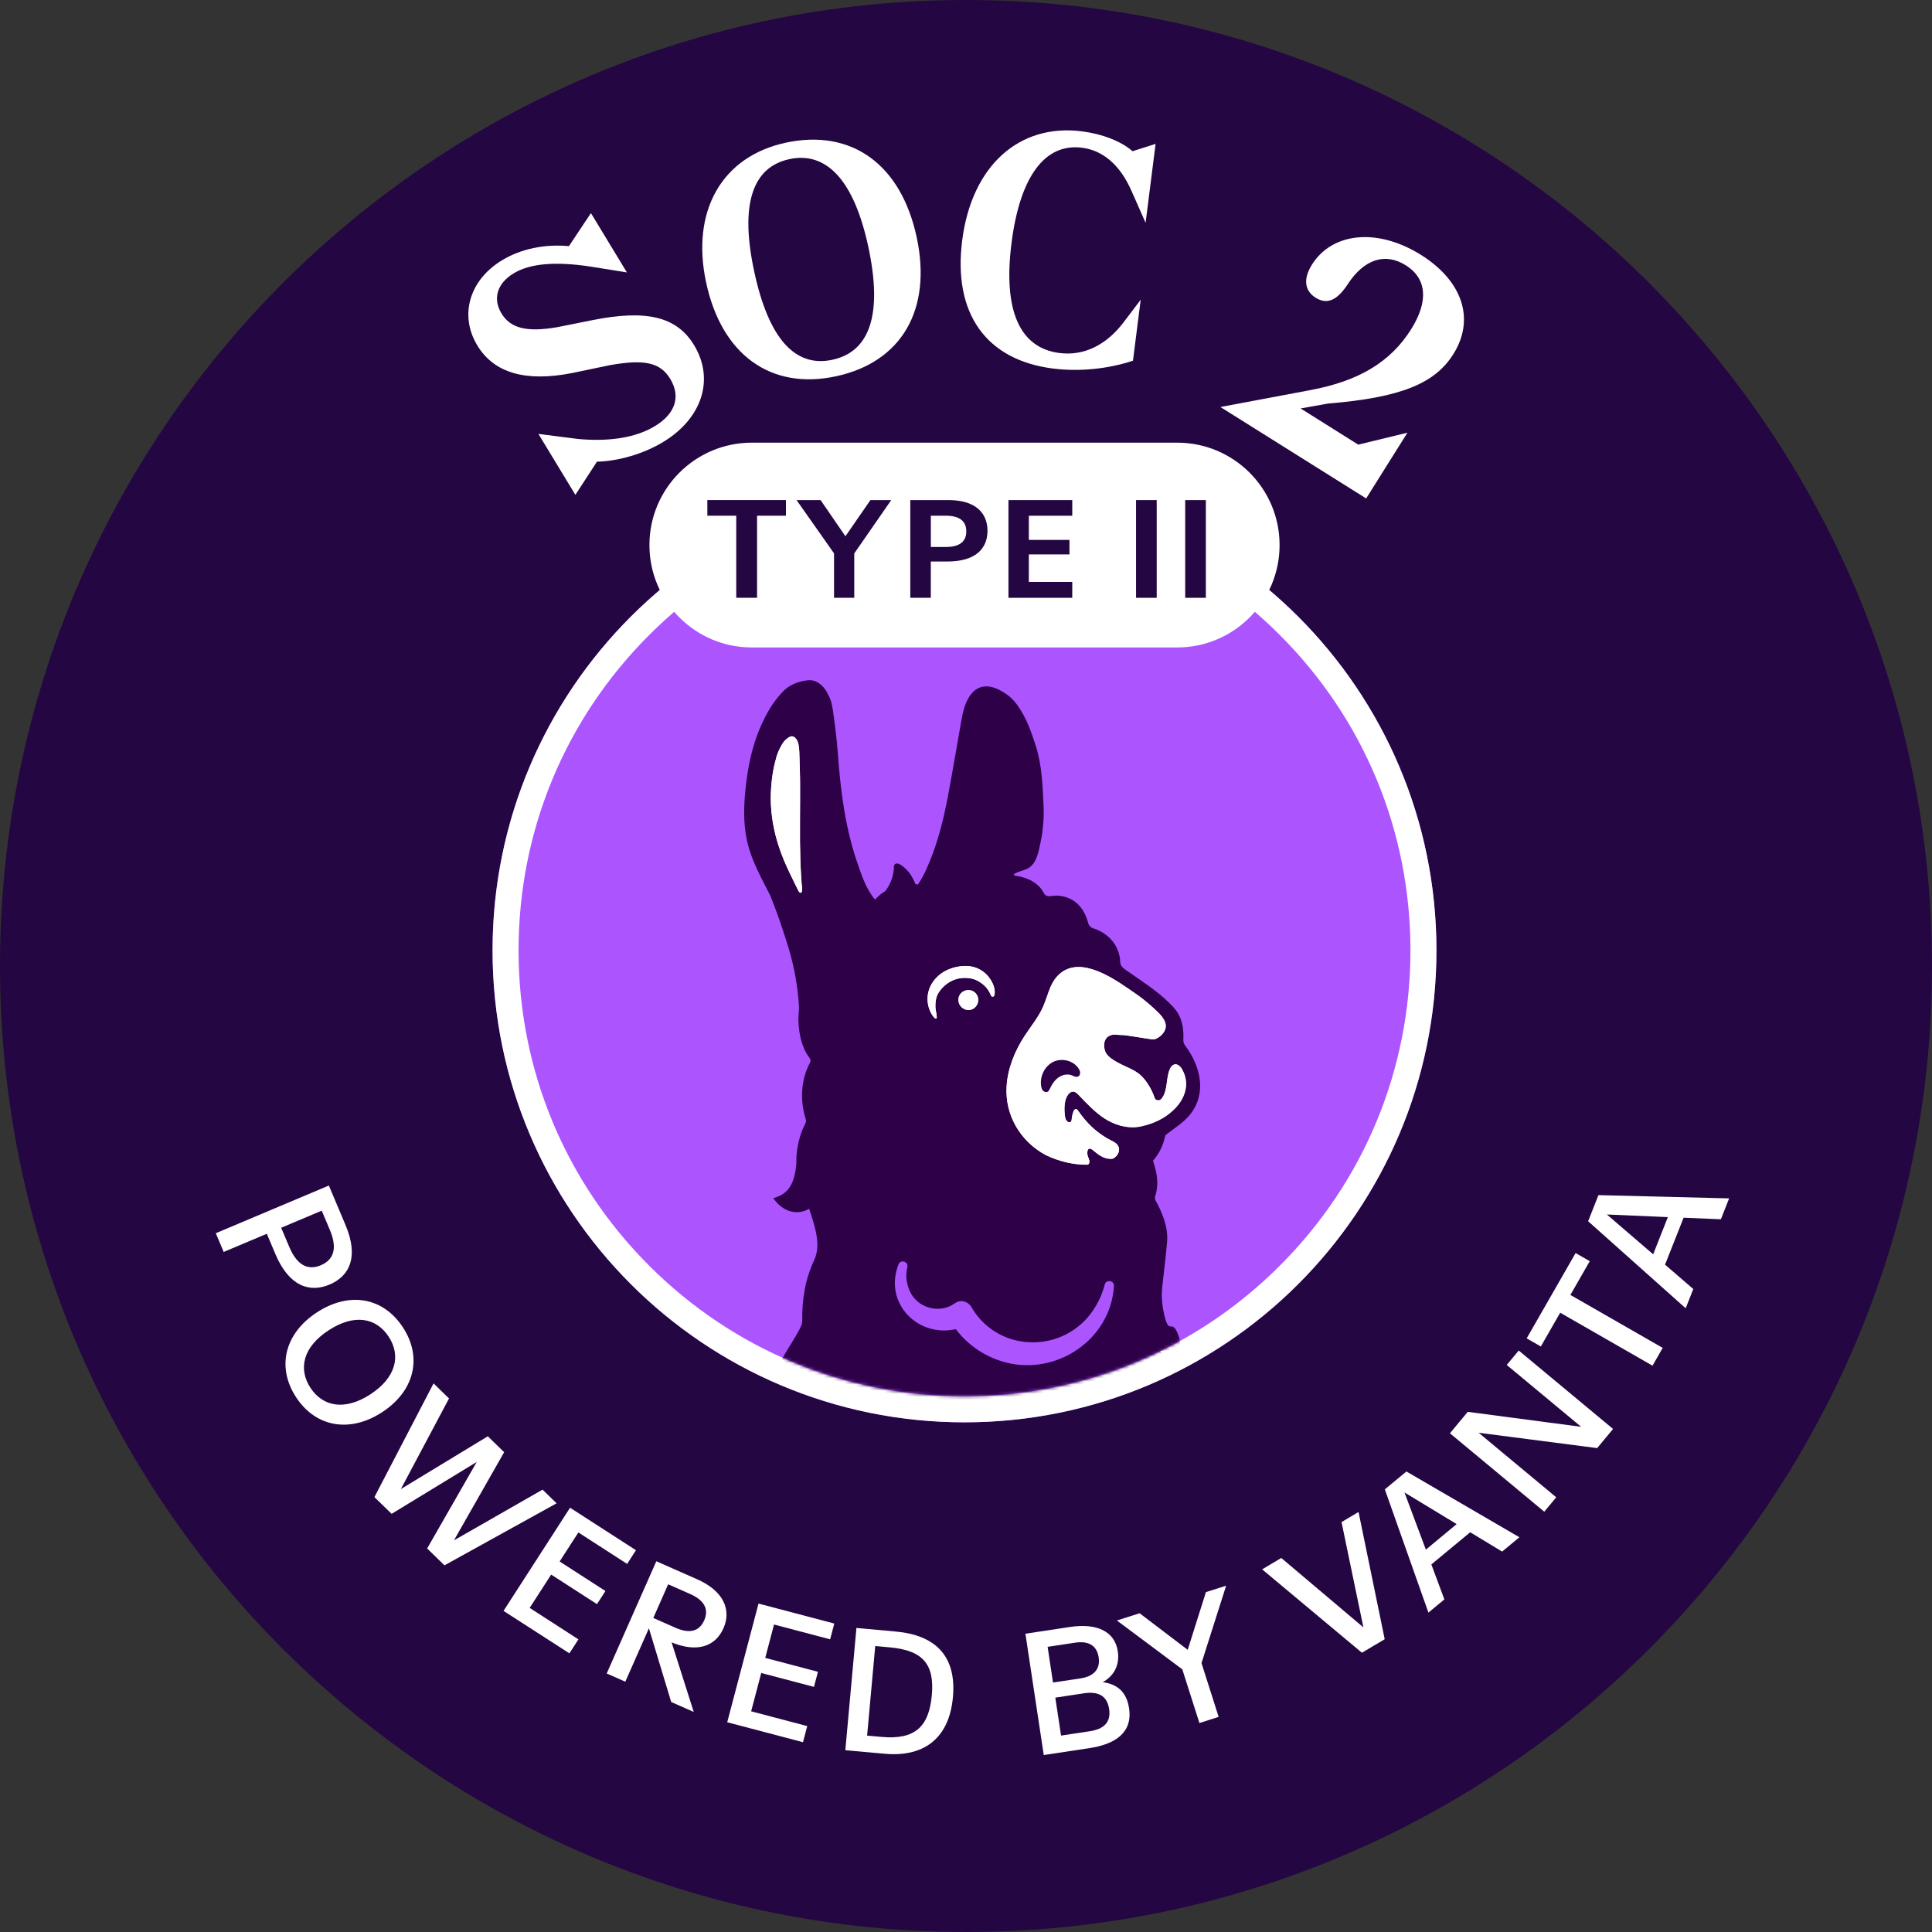 <svg width="630" height="630" viewBox="0 0 630 630" fill="none" xmlns="http://www.w3.org/2000/svg">
<rect x="0" y="0" width="630" height="630" fill="#333333" stroke="none"/>
<g clip-path="url(#clip0_437_825)">
<path d="M315 624.707C486.046 624.707 624.707 486.046 624.707 315C624.707 143.954 486.046 5.293 315 5.293C143.954 5.293 5.293 143.954 5.293 315C5.293 486.046 143.954 624.707 315 624.707Z" fill="#240642" stroke="#240642" stroke-width="10.586" stroke-miterlimit="10"/>
<path d="M314.513 463.793C399.507 463.793 468.408 394.892 468.408 309.898C468.408 224.903 399.507 156.002 314.513 156.002C229.519 156.002 160.618 224.903 160.618 309.898C160.618 394.892 229.519 463.793 314.513 463.793Z" fill="#AC55FF"/>
<path d="M314.513 164.482C353.355 164.482 389.878 179.61 417.339 207.071C444.801 234.543 459.929 271.056 459.929 309.897C459.929 348.739 444.801 385.262 417.339 412.724C389.867 440.196 353.355 455.313 314.513 455.313C275.671 455.313 239.148 440.185 211.687 412.724C184.225 385.252 169.097 348.739 169.097 309.897C169.097 271.056 184.225 234.532 211.687 207.071C239.159 179.599 275.671 164.482 314.513 164.482ZM314.513 156.013C229.525 156.013 160.618 224.909 160.618 309.908C160.618 394.907 229.514 463.803 314.513 463.803C399.512 463.803 468.408 394.907 468.408 309.908C468.408 224.909 399.512 156.013 314.513 156.013Z" fill="white"/>
<path d="M383.865 144.346H245.161C226.72 144.346 211.771 159.295 211.771 177.736C211.771 196.177 226.72 211.126 245.161 211.126H383.865C402.305 211.126 417.255 196.177 417.255 177.736C417.255 159.295 402.305 144.346 383.865 144.346Z" fill="white"/>
<path d="M240.08 168.166H230.658V163.063H256.288V168.166H246.866V194.929H240.08V168.166Z" fill="#240642"/>
<path d="M271.945 180.415L259.749 163.074H267.583L275.682 174.868L283.833 163.074H290.619L278.561 180.468V194.939H271.966V180.415H271.945Z" fill="#240642"/>
<path d="M296.844 163.074H309.357C317.911 163.074 322.008 167.129 322.008 173.089C322.008 179.049 317.911 183.104 308.944 183.104H303.524V194.939H296.834V163.074H296.844ZM308.405 178.372C313.137 178.372 315.095 176.413 315.095 173.269C315.095 170.125 313.137 168.166 308.405 168.166H303.535V178.361H308.405V178.372Z" fill="#240642"/>
<path d="M328.847 163.074H349.649V168.177H335.495V176.053H348.739V180.785H335.495V189.752H349.649V194.939H328.847V163.074Z" fill="#240642"/>
<path d="M370.452 163.074H377.185V194.939H370.452V163.074Z" fill="#240642"/>
<path d="M386.48 163.074H393.213V194.939H386.48V163.074Z" fill="#240642"/>
<mask id="mask0_437_825" style="mask-type:luminance" maskUnits="userSpaceOnUse" x="169" y="164" width="291" height="292">
<path d="M314.513 455.355C394.847 455.355 459.971 390.232 459.971 309.897C459.971 229.563 394.847 164.439 314.513 164.439C234.179 164.439 169.055 229.563 169.055 309.897C169.055 390.232 234.179 455.355 314.513 455.355Z" fill="white"/>
</mask>
<g mask="url(#mask0_437_825)">
<path d="M320.473 458.933C345.193 459.082 342.779 456.837 364.142 447.849C374.21 443.445 378.974 441.106 378.974 441.106C375.734 439.349 386.713 442.62 384.415 435.887C381.949 428.667 381.271 437.02 379.344 427.259C378.826 424.644 378.73 421.966 379.037 419.319C379.567 414.703 380.34 407.896 380.583 404.816C380.954 400.147 378.984 395.341 376.782 391.392C376.613 391.043 376.55 390.513 376.677 390.143C377.926 386.321 377.365 382.637 376.105 378.932C376.052 378.773 376.031 378.603 376.031 378.423C377.746 376.465 379.016 374.104 379.651 371.595C379.81 371.002 379.895 370.589 380.022 370.24C380.117 370.124 380.223 370.007 380.329 369.923C383.537 367.445 387.041 365.434 389.264 361.729C393.266 355.027 391.021 347.13 386.66 341.212C386.406 340.863 386.13 340.503 385.993 340.079C385.844 339.614 385.876 339.105 385.887 338.608C385.993 335.813 385.59 332.923 384.172 330.509C383.452 329.281 382.478 328.212 381.462 327.217C377.217 322.982 372.082 319.775 367.159 316.344C366.482 315.879 365.698 315.254 365.423 314.439C365.18 313.761 365.296 312.893 365.148 312.152C364.873 310.638 364.322 309.188 363.496 307.886C361.824 305.271 359.177 303.545 356.255 302.624C355.673 302.434 355.027 301.682 354.869 301.068C354.064 297.903 352.338 294.907 349.406 293.308C347.998 292.536 346.399 292.144 344.811 292.049C343.043 291.932 341.254 292.97 340.333 291.138C338.682 287.878 334.998 286.131 331.345 285.601C331.176 285.559 330.996 285.496 330.816 285.443C330.7 285.411 330.583 285.347 330.509 285.263C330.594 285.104 330.774 284.956 330.922 284.86C332.139 284.193 333.537 283.918 334.807 283.357C338.025 281.939 338.639 277.82 339.306 274.729C339.709 272.845 339.984 270.939 340.143 269.023C340.333 266.959 340.397 264.884 340.291 262.819C339.995 256.213 339.783 249.586 337.761 243.224C336.258 238.481 334.574 233.802 331.6 229.726C330.657 228.445 329.525 227.302 328.222 226.391C321.849 221.934 317.784 223.724 315.487 228.191C313.973 231.134 313.603 234.384 313.02 237.602C311.602 245.458 310.331 253.366 308.807 261.221C308.722 261.613 308.648 262.015 308.553 262.417C307.304 268.557 305.694 274.634 303.344 280.456C302.233 283.198 301.005 285.983 299.311 288.428L298.538 288.322C297.85 286.533 296.897 284.882 295.51 283.474C294.865 282.817 292.874 280.975 291.858 281.769C291.35 282.15 291.498 283.04 291.445 283.601C291.382 284.299 291.255 284.998 291.075 285.686C290.715 287.062 290.143 288.375 289.381 289.582C289.169 289.931 288.947 290.249 288.693 290.588C288.64 290.619 288.566 290.641 288.502 290.683C287.338 291.382 286.321 292.26 285.443 293.266C285.326 293.213 285.21 293.128 285.051 292.991C284.998 292.959 284.956 292.906 284.913 292.864C284.67 292.525 284.416 292.186 284.183 291.847C284.035 291.604 283.897 291.371 283.78 291.18C281.907 288.301 280.827 284.956 279.694 281.727C275.65 270.156 274.136 258.14 273.236 245.987C272.898 241.202 272.284 236.427 271.606 231.674C271.352 229.853 270.939 228.053 270.039 226.476C269.563 225.417 268.917 224.422 267.985 223.544C266.588 222.241 265.106 221.606 263.2 221.85C260.046 222.263 257.208 223.385 255.049 225.756C253.63 227.312 252.307 228.996 251.206 230.774C246.59 238.365 244.325 246.728 243.298 255.494C242.546 261.814 242.229 268.102 243.647 274.401C245.076 280.732 248.316 286.385 251.217 292.123C251.217 292.123 254.467 300.137 257.272 309.58C259.103 315.762 260.204 322.135 260.554 328.561C260.48 329.599 260.416 330.615 260.363 331.653C260.363 331.653 259.961 339.846 263.994 345.013C264.344 345.447 264.386 346.05 264.111 346.537C262.862 348.845 259.813 355.821 262.798 365.159C262.925 365.571 262.724 366.154 262.523 366.545C259.474 372.548 259.686 378.423 259.686 378.423C259.686 378.836 259.665 379.27 259.654 379.726C258.966 387.189 256.213 389.582 252.148 390.704C255.663 395.817 260.723 396.135 263.836 394.144C266.937 403.016 267.234 407.187 265.392 411.136C262.502 417.318 261.454 424.146 261.602 430.964C261.655 433.293 254.647 442.62 254.392 444.822C253.44 453.121 267.393 449.977 266.091 452.56C263.105 458.478 275.692 452.751 282.923 458.722L320.494 458.955L320.473 458.933ZM327.926 444.261C321.489 442.588 315.688 438.756 311.686 433.41C299.438 436.226 288.015 425.078 293.012 412.226C293.774 410.553 296.294 411.432 295.87 413.211C295.277 415.497 295.489 417.922 296.294 420.06C298.379 426.38 306.15 428.751 311.39 424.983C313.338 423.575 315.868 424.411 316.905 426.486C326.179 441.9 348.485 441.265 357.388 425.777C358.69 423.617 359.611 421.288 360.257 418.853C360.712 417.117 363.338 417.53 363.242 419.319C362.205 436.787 344.642 448.591 327.926 444.271V444.261Z" fill="#2D0048"/>
<path d="M304.869 332.002C304.869 332.002 304.953 332.065 304.996 332.087C305.08 332.129 305.176 332.171 305.271 332.14C305.43 332.087 305.462 331.885 305.462 331.716C305.462 330.604 305.08 329.578 305.028 328.477C304.975 327.291 305.091 326.095 305.451 324.962C305.747 324.03 306.393 323.141 307.028 322.4C308.341 320.865 310.12 319.722 312.068 319.192C313.179 318.896 314.344 318.801 315.498 318.896C316.524 318.981 317.583 319.213 318.515 319.669C319.108 319.955 319.669 320.304 320.187 320.696C321.013 321.32 321.744 322.082 322.305 322.95C322.59 323.385 322.813 323.85 323.014 324.327C323.183 324.708 323.469 325.195 323.946 324.92C324.21 324.761 324.295 324.422 324.337 324.115C324.433 323.257 324.305 322.4 324.041 321.574C324.041 321.574 324.041 321.564 324.041 321.553C323.84 320.95 323.564 320.378 323.247 319.827C323.141 319.637 323.025 319.457 322.908 319.277C321.532 317.181 319.362 315.667 316.884 315.18C315.106 314.831 313.253 314.968 311.485 315.402C310.49 315.646 309.527 315.974 308.606 316.429C308.331 316.567 308.055 316.715 307.78 316.874C305.282 318.367 303.323 320.759 302.688 323.628C302.116 326.201 302.646 328.995 304.117 331.176C304.329 331.483 304.562 331.78 304.869 331.991V332.002Z" fill="white"/>
<path d="M261.422 288.311C261.401 287.856 261.358 287.401 261.327 286.946C261.305 286.745 261.295 286.533 261.284 286.332C261.253 285.961 261.242 285.601 261.221 285.231C261.147 284.172 261.115 283.103 261.062 282.034C261.041 281.579 261.02 281.113 261.009 280.657C260.946 278.593 260.903 276.529 260.882 274.454C260.882 273.755 260.882 273.046 260.882 272.337C260.871 271.161 260.871 269.986 260.882 268.822C260.882 267.647 260.882 266.472 260.893 265.286L260.914 261.189C260.914 259.834 260.914 258.468 260.914 257.103C260.914 256.605 260.914 256.107 260.914 255.61C260.914 254.911 260.914 254.202 260.893 253.503C260.861 251.619 260.808 249.734 260.734 247.839C260.66 246.103 260.744 244.198 260.331 242.493C260.183 241.869 259.908 241.276 259.495 240.799C259.421 240.715 259.347 240.62 259.262 240.545C258.998 240.302 258.659 240.111 258.299 240.09C257.939 240.069 257.59 240.238 257.261 240.429C255.769 241.329 255.038 242.599 254.287 244.113C254.16 244.367 254.033 244.632 253.927 244.886C253.63 245.542 253.387 246.209 253.196 246.887C252.974 247.66 252.783 248.422 252.603 249.184C252.561 249.385 252.508 249.597 252.466 249.787C252.381 250.2 252.296 250.603 252.222 251.015C252.159 251.333 252.106 251.651 252.053 251.968C252 252.275 251.958 252.572 251.905 252.868C251.852 253.217 251.799 253.577 251.767 253.916C251.746 254.064 251.735 254.213 251.714 254.361C251.693 254.53 251.672 254.689 251.661 254.848C251.661 254.858 251.661 254.879 251.661 254.901C251.619 255.239 251.587 255.578 251.566 255.917C251.524 256.277 251.513 256.647 251.481 256.997C251.481 257.103 251.471 257.208 251.46 257.325C251.439 257.685 251.418 258.055 251.397 258.426C251.132 265.963 252.656 273.374 255.716 280.636C256.256 281.928 256.838 283.198 257.441 284.469C258.045 285.739 258.659 286.988 259.273 288.248C259.326 288.343 259.368 288.449 259.421 288.544C259.622 288.957 259.834 289.37 260.035 289.783C260.183 290.101 260.321 290.429 260.533 290.725C260.564 290.778 260.607 290.831 260.649 290.873C260.776 291.011 260.935 291.138 261.115 291.117C261.253 291.106 261.369 291 261.432 290.873C261.507 290.757 261.528 290.619 261.549 290.482C261.581 290.206 261.591 289.931 261.581 289.645C261.581 289.423 261.56 289.19 261.528 288.957C261.507 288.735 261.464 288.513 261.454 288.301L261.422 288.311Z" fill="white"/>
<path d="M385.283 348.411C384.902 347.808 384.341 347.289 383.653 347.13C383.537 347.098 383.42 347.088 383.314 347.077C382.542 347.162 381.938 347.712 381.589 348.453C380.181 351.407 380.89 355.144 379.101 357.886C378.879 358.214 378.625 358.532 378.275 358.722C378 358.86 377.661 358.881 377.375 358.775C377.28 358.775 377.185 358.754 377.1 358.722C377.015 358.69 376.931 358.648 376.857 358.585C376.634 358.394 376.539 358.098 376.444 357.822C375.65 355.525 374.422 353.387 372.834 351.545C371.246 349.692 369.256 348.813 367.064 347.786C365.455 347.035 363.825 346.283 362.396 345.214C360.818 344.028 360.119 342.948 360.045 340.969C360.035 340.715 360.045 340.471 360.088 340.238C360.088 340.164 360.109 340.101 360.13 340.027C360.162 339.868 360.204 339.709 360.246 339.561C360.268 339.487 360.289 339.423 360.321 339.349C360.384 339.19 360.458 339.042 360.543 338.904C360.564 338.862 360.585 338.82 360.606 338.777C360.712 338.619 360.839 338.47 360.977 338.333C361.04 338.269 361.104 338.216 361.167 338.163C361.252 338.089 361.347 338.015 361.453 337.952C361.538 337.899 361.612 337.856 361.697 337.814C361.803 337.761 361.919 337.719 362.036 337.676C362.12 337.645 362.194 337.613 362.29 337.581C362.798 337.401 363.359 337.338 363.994 337.412C365.042 337.56 366.133 337.486 367.181 337.634C369.605 337.973 372.008 338.386 374.432 338.756C375.131 338.862 375.883 339.01 376.539 338.894C377.142 338.703 377.756 338.364 378.318 337.92C378.328 337.92 378.339 337.899 378.349 337.888C378.519 337.75 378.688 337.602 378.836 337.443C378.868 337.412 378.9 337.369 378.932 337.327C379.059 337.189 379.186 337.052 379.291 336.914C379.344 336.84 379.387 336.766 379.44 336.692C379.514 336.575 379.599 336.459 379.673 336.342C379.736 336.226 379.789 336.099 379.842 335.982C379.874 335.898 379.927 335.824 379.958 335.739C380.033 335.527 380.085 335.316 380.117 335.104C380.488 332.531 377.82 330.298 376.137 328.731C374.009 326.751 371.68 324.951 369.266 323.332C368.821 323.035 368.377 322.728 367.932 322.421C361.866 318.24 351.057 311.231 344.6 318.578C344.388 318.822 344.187 319.065 344.007 319.33C343.933 319.436 343.859 319.552 343.784 319.669C343.679 319.817 343.583 319.965 343.488 320.124C343.361 320.325 343.255 320.537 343.139 320.749C343.096 320.823 343.065 320.886 343.022 320.96C342.874 321.246 342.747 321.532 342.609 321.818C341.72 323.872 341.138 326.095 340.238 328.138C340.238 328.138 340.238 328.149 340.227 328.159C340.206 328.201 340.196 328.233 340.185 328.276C338.661 331.737 336.205 334.68 334.14 337.835C330.933 342.758 328.625 348.39 328.265 354.255C327.672 363.698 332.775 372.283 341.074 376.698C341.17 376.74 341.244 376.783 341.339 376.825C341.794 377.037 342.249 377.238 342.726 377.428C342.853 377.481 342.991 377.534 343.118 377.587C343.488 377.735 343.869 377.873 344.25 378.011C344.367 378.053 344.483 378.095 344.6 378.138C345.627 378.487 346.685 378.794 347.754 379.048C347.797 379.059 347.85 379.069 347.892 379.08C348.411 379.196 348.94 379.302 349.469 379.398C349.501 379.398 349.522 379.398 349.554 379.408C351.28 379.705 353.026 379.842 354.763 379.8C355.176 379.535 355.377 379.091 355.197 378.36C355.07 377.852 354.816 377.376 354.678 376.867C354.551 376.38 354.53 375.862 354.625 375.364C354.678 375.121 354.763 374.867 354.964 374.708C355.398 374.38 356.012 374.74 356.435 375.099C357.462 375.968 358.521 376.836 359.738 377.376C360.776 377.841 361.961 378.042 363.052 377.799C363.242 377.672 363.433 377.545 363.602 377.397C363.782 377.248 363.952 377.09 364.111 376.91C364.767 376.147 365.116 375.057 364.799 374.104C364.746 373.956 364.682 373.818 364.608 373.691C364.566 373.617 364.513 373.554 364.47 373.48C364.439 373.427 364.407 373.384 364.365 373.331C364.29 373.236 364.206 373.152 364.121 373.067C364.111 373.056 364.089 373.035 364.079 373.024C363.973 372.929 363.867 372.834 363.761 372.749C363.253 372.389 362.66 372.093 362.11 371.807C360.617 371.045 359.198 370.124 357.886 369.076C357.229 368.568 356.605 368.028 356.001 367.467C355.398 366.906 354.826 366.302 354.276 365.688C353.259 364.534 352.349 363.327 351.449 362.089C351.364 361.972 351.28 361.856 351.163 361.771C351.121 361.75 351.079 361.729 351.036 361.718C350.803 361.655 350.539 361.771 350.369 361.951C350.2 362.131 350.105 362.364 350.02 362.597C349.776 363.274 349.607 363.973 349.522 364.682C349.459 365.212 349.522 365.942 348.792 366.006C348.453 366.027 348.136 365.847 347.913 365.582C347.829 365.498 347.744 365.413 347.68 365.307C347.458 364.968 347.384 364.555 347.32 364.164C347.151 363.126 347.087 362.078 347.13 361.03C347.183 359.601 347.447 358.108 348.305 356.965C348.75 356.372 349.438 355.864 350.168 355.991C350.348 356.023 350.518 356.097 350.687 356.203C351.184 356.457 351.64 356.944 351.989 357.325C354.509 359.971 357.049 362.671 360.109 364.682C360.501 364.947 360.913 365.191 361.326 365.423C361.707 365.635 362.099 365.826 362.491 366.006C362.554 366.037 362.607 366.059 362.671 366.09C363.052 366.26 363.433 366.419 363.825 366.567C363.899 366.599 363.973 366.62 364.047 366.651C364.439 366.789 364.83 366.916 365.233 367.033C365.296 367.054 365.36 367.064 365.413 367.085C366.26 367.308 367.117 367.467 367.975 367.541C368.038 367.541 368.102 367.551 368.165 367.562C368.578 367.594 368.991 367.604 369.404 367.604C369.478 367.604 369.563 367.604 369.637 367.604C370.05 367.604 370.462 367.572 370.886 367.52C370.949 367.52 371.013 367.498 371.076 367.498C371.51 367.445 371.944 367.371 372.379 367.265C376.137 366.397 379.63 364.852 382.626 362.036C386.459 358.447 388.279 353.27 385.315 348.464L385.283 348.411Z" fill="white"/>
<path d="M318.568 324.464C318.324 324.03 317.996 323.681 317.604 323.416C317.562 323.384 317.52 323.353 317.477 323.332C317.382 323.279 317.287 323.226 317.181 323.173C317.107 323.141 317.033 323.109 316.958 323.077C316.863 323.046 316.778 323.014 316.683 322.982C316.588 322.95 316.493 322.929 316.387 322.919C316.302 322.908 316.217 322.887 316.133 322.876C316.006 322.866 315.889 322.866 315.762 322.866C315.688 322.866 315.625 322.866 315.55 322.866C315.349 322.876 315.148 322.908 314.947 322.961C313.158 323.416 312.142 325.174 312.66 326.973C312.713 327.174 312.798 327.365 312.893 327.545C312.989 327.725 313.094 327.894 313.221 328.053C314.005 329.048 315.36 329.588 316.577 329.26C318.303 328.805 319.372 326.91 318.864 325.174C318.79 324.919 318.684 324.687 318.557 324.464H318.568Z" fill="white"/>
<path d="M261.507 290.492C261.485 290.63 261.464 290.768 261.39 290.884C261.316 291.011 261.21 291.106 261.073 291.128C260.893 291.149 260.734 291.022 260.607 290.884C260.564 290.842 260.533 290.789 260.49 290.736C260.279 290.45 260.151 290.111 259.993 289.794C259.792 289.381 259.58 288.968 259.379 288.555C259.326 288.46 259.283 288.354 259.23 288.259C258.616 286.999 258.002 285.739 257.399 284.479C256.796 283.209 256.224 281.939 255.673 280.647C252.614 273.374 251.089 265.964 251.354 258.437C251.365 258.077 251.386 257.706 251.418 257.336C251.418 257.219 251.418 257.113 251.439 257.007C251.46 256.647 251.481 256.288 251.524 255.928C251.545 255.589 251.576 255.25 251.619 254.911C251.619 254.89 251.619 254.869 251.619 254.858C251.64 254.689 251.651 254.53 251.672 254.371C251.693 254.223 251.714 254.064 251.725 253.927C251.767 253.588 251.82 253.228 251.862 252.879C251.915 252.572 251.958 252.275 252.01 251.979C252.063 251.661 252.116 251.344 252.18 251.026C252.265 250.613 252.339 250.211 252.423 249.798C252.466 249.597 252.508 249.396 252.561 249.195C252.741 248.432 252.932 247.66 253.154 246.897C253.344 246.22 253.588 245.553 253.884 244.897C254.001 244.642 254.117 244.378 254.244 244.124C254.996 242.62 255.716 241.339 257.219 240.44C257.537 240.249 257.886 240.09 258.257 240.101C258.616 240.122 258.945 240.313 259.22 240.556C259.305 240.63 259.379 240.725 259.453 240.81C259.866 241.287 260.141 241.879 260.289 242.504C260.702 244.198 260.617 246.103 260.691 247.85C260.776 249.735 260.818 251.629 260.85 253.514C260.85 254.213 260.871 254.922 260.871 255.621C260.871 256.118 260.871 256.616 260.871 257.113C260.871 258.479 260.871 259.834 260.871 261.2L260.85 265.297C260.85 266.472 260.85 267.647 260.84 268.832C260.84 270.008 260.84 271.183 260.84 272.347C260.84 273.056 260.84 273.766 260.84 274.464C260.861 276.529 260.903 278.604 260.967 280.668C260.967 281.123 260.998 281.579 261.02 282.044C261.073 283.114 261.115 284.183 261.178 285.241C261.2 285.601 261.221 285.972 261.242 286.342C261.252 286.544 261.263 286.755 261.284 286.956C261.316 287.412 261.369 287.867 261.38 288.322C261.38 288.544 261.432 288.756 261.454 288.979C261.475 289.201 261.496 289.434 261.507 289.667C261.507 289.942 261.507 290.228 261.475 290.503L261.507 290.492Z" fill="white"/>
<path d="M302.688 323.649C303.334 320.78 305.292 318.388 307.78 316.895C308.045 316.736 308.32 316.588 308.606 316.45C309.516 315.995 310.49 315.667 311.485 315.423C313.243 314.989 315.106 314.852 316.884 315.201C319.362 315.688 321.532 317.202 322.908 319.298C323.024 319.478 323.141 319.658 323.247 319.848C323.564 320.399 323.84 320.981 324.041 321.574C324.041 321.574 324.041 321.585 324.041 321.595C324.316 322.421 324.443 323.278 324.337 324.136C324.305 324.443 324.21 324.782 323.946 324.941C323.469 325.226 323.183 324.739 323.014 324.348C322.813 323.871 322.59 323.406 322.305 322.971C321.744 322.103 321.013 321.341 320.187 320.717C319.669 320.314 319.107 319.976 318.515 319.69C317.594 319.234 316.524 319.012 315.498 318.917C314.344 318.822 313.179 318.917 312.068 319.213C310.12 319.743 308.341 320.886 307.028 322.421C306.393 323.162 305.747 324.051 305.451 324.983C305.091 326.116 304.975 327.312 305.028 328.498C305.08 329.599 305.462 330.625 305.462 331.737C305.462 331.906 305.43 332.118 305.271 332.161C305.176 332.192 305.08 332.15 304.996 332.108C304.953 332.086 304.911 332.044 304.869 332.023C304.562 331.811 304.329 331.515 304.117 331.208C302.635 329.027 302.106 326.232 302.688 323.66V323.649Z" fill="white"/>
<path d="M316.577 329.26C315.36 329.588 314.005 329.038 313.221 328.053C313.094 327.894 312.989 327.725 312.893 327.545C312.798 327.365 312.724 327.174 312.66 326.973C312.142 325.163 313.158 323.416 314.947 322.961C315.148 322.908 315.349 322.887 315.55 322.866C315.625 322.866 315.688 322.866 315.762 322.866C315.889 322.866 316.016 322.866 316.133 322.876C316.217 322.876 316.302 322.897 316.387 322.919C316.482 322.94 316.588 322.961 316.683 322.982C316.778 323.014 316.874 323.035 316.958 323.077C317.033 323.109 317.107 323.141 317.181 323.173C317.287 323.226 317.382 323.268 317.477 323.332C317.52 323.363 317.562 323.395 317.604 323.416C317.996 323.681 318.324 324.03 318.568 324.464C318.695 324.687 318.8 324.919 318.875 325.174C319.372 326.91 318.313 328.805 316.588 329.26H316.577Z" fill="white"/>
<path d="M371.045 367.435C370.981 367.435 370.918 367.456 370.854 367.456C370.441 367.498 370.028 367.53 369.605 367.54C369.531 367.54 369.446 367.54 369.372 367.54C368.959 367.54 368.546 367.53 368.133 367.498C368.07 367.498 368.006 367.488 367.943 367.477C367.075 367.392 366.217 367.244 365.381 367.022C365.317 367.001 365.254 366.99 365.201 366.969C364.799 366.863 364.407 366.736 364.015 366.588C363.941 366.567 363.867 366.535 363.793 366.503C363.401 366.355 363.02 366.207 362.639 366.027C362.575 366.005 362.523 365.974 362.459 365.942C362.067 365.762 361.676 365.571 361.295 365.36C360.882 365.127 360.479 364.883 360.077 364.619C357.018 362.607 354.477 359.908 351.957 357.261C351.608 356.891 351.153 356.393 350.655 356.139C350.486 356.044 350.316 355.959 350.136 355.927C349.406 355.79 348.718 356.308 348.273 356.901C347.416 358.055 347.151 359.537 347.098 360.966C347.056 362.014 347.119 363.062 347.289 364.1C347.352 364.502 347.437 364.904 347.649 365.243C347.712 365.339 347.797 365.434 347.881 365.518C348.104 365.783 348.421 365.963 348.76 365.942C349.491 365.889 349.427 365.148 349.491 364.619C349.575 363.909 349.745 363.2 349.988 362.533C350.073 362.3 350.168 362.067 350.338 361.887C350.507 361.707 350.761 361.591 351.004 361.654C351.047 361.665 351.089 361.686 351.132 361.707C351.237 361.803 351.333 361.909 351.417 362.025C352.328 363.264 353.228 364.47 354.244 365.624C354.794 366.249 355.366 366.842 355.97 367.403C356.573 367.975 357.198 368.504 357.854 369.012C359.167 370.05 360.585 370.971 362.078 371.743C362.628 372.029 363.221 372.326 363.729 372.686C363.846 372.77 363.952 372.865 364.047 372.961C364.058 372.971 364.079 372.993 364.089 373.003C364.174 373.088 364.259 373.172 364.333 373.268C364.365 373.31 364.396 373.363 364.439 373.416C364.492 373.49 364.534 373.554 364.576 373.628C364.65 373.755 364.714 373.892 364.767 374.041C365.095 374.993 364.746 376.084 364.079 376.846C363.92 377.026 363.751 377.185 363.571 377.333C363.391 377.481 363.211 377.608 363.02 377.735C361.93 377.979 360.744 377.778 359.707 377.312C358.479 376.761 357.43 375.893 356.404 375.036C355.98 374.686 355.366 374.316 354.932 374.644C354.731 374.792 354.646 375.057 354.593 375.3C354.498 375.798 354.509 376.317 354.646 376.804C354.784 377.312 355.038 377.788 355.165 378.296C355.345 379.027 355.144 379.471 354.731 379.736C353.005 379.778 351.248 379.63 349.522 379.344C349.491 379.344 349.469 379.344 349.438 379.334C348.908 379.239 348.379 379.133 347.86 379.016C347.818 379.006 347.765 378.995 347.723 378.984C346.643 378.73 345.595 378.434 344.568 378.074C344.451 378.032 344.335 377.989 344.219 377.947C343.837 377.809 343.456 377.672 343.086 377.524C342.959 377.471 342.821 377.418 342.694 377.365C342.228 377.174 341.763 376.973 341.307 376.761C341.212 376.719 341.138 376.677 341.043 376.634C332.743 372.209 327.64 363.634 328.233 354.191C328.593 348.326 330.901 342.705 334.109 337.771C336.173 334.606 338.629 331.663 340.153 328.212C340.175 328.18 340.185 328.138 340.196 328.095C340.196 328.095 340.196 328.085 340.206 328.074C341.106 326.031 341.699 323.797 342.578 321.754C342.705 321.468 342.842 321.182 342.991 320.897C343.022 320.822 343.065 320.759 343.107 320.685C343.213 320.473 343.329 320.272 343.456 320.06C343.552 319.901 343.657 319.753 343.753 319.605C343.827 319.489 343.89 319.383 343.975 319.266C344.166 319.012 344.356 318.758 344.568 318.515C351.026 311.168 361.834 318.176 367.9 322.358C368.345 322.665 368.79 322.972 369.234 323.268C371.659 324.888 373.988 326.687 376.105 328.667C377.788 330.234 380.456 332.468 380.085 335.04C380.054 335.252 380.001 335.464 379.927 335.675C379.895 335.76 379.853 335.834 379.81 335.919C379.757 336.035 379.704 336.162 379.641 336.279C379.577 336.395 379.493 336.512 379.408 336.628C379.355 336.702 379.313 336.787 379.26 336.85C379.154 336.999 379.027 337.136 378.9 337.263C378.868 337.295 378.836 337.337 378.805 337.38C378.646 337.538 378.487 337.687 378.318 337.824C378.307 337.824 378.296 337.846 378.286 337.856C377.735 338.301 377.111 338.639 376.507 338.83C375.851 338.946 375.099 338.798 374.401 338.692C371.976 338.322 369.573 337.909 367.149 337.57C366.101 337.422 365.01 337.496 363.962 337.348C363.338 337.263 362.766 337.337 362.258 337.517C362.173 337.538 362.089 337.581 362.004 337.613C361.887 337.655 361.782 337.697 361.665 337.75C361.58 337.793 361.496 337.846 361.422 337.888C361.326 337.951 361.231 338.025 361.136 338.1C361.072 338.152 360.998 338.205 360.945 338.269C360.808 338.407 360.681 338.555 360.575 338.714C360.553 338.756 360.532 338.798 360.511 338.841C360.426 338.978 360.352 339.126 360.289 339.285C360.257 339.349 360.236 339.423 360.215 339.497C360.162 339.645 360.13 339.804 360.098 339.963C360.088 340.037 360.066 340.1 360.056 340.174C360.024 340.407 360.003 340.651 360.014 340.905C360.088 342.885 360.776 343.964 362.364 345.15C363.793 346.219 365.423 346.971 367.032 347.723C369.213 348.75 371.214 349.628 372.802 351.481C374.39 353.323 375.618 355.461 376.412 357.759C376.497 358.044 376.603 358.33 376.825 358.521C376.899 358.584 376.984 358.627 377.068 358.658C377.153 358.69 377.248 358.711 377.344 358.711C377.629 358.828 377.968 358.796 378.243 358.658C378.593 358.479 378.857 358.161 379.069 357.822C380.869 355.08 380.149 351.343 381.557 348.39C381.906 347.649 382.51 347.098 383.283 347.013C383.399 347.013 383.505 347.035 383.621 347.066C384.309 347.215 384.871 347.744 385.252 348.347C388.216 353.153 386.395 358.341 382.563 361.919C379.567 364.735 376.084 366.281 372.315 367.149C371.881 367.244 371.447 367.318 371.013 367.382L371.045 367.435Z" fill="white"/>
<path d="M343.435 346.283C340.63 347.659 339.021 351.026 339.497 354.117C339.582 354.689 339.751 355.271 340.153 355.684C340.556 356.097 341.254 356.266 341.72 355.927C341.953 355.758 342.101 355.493 342.228 355.239C342.482 354.763 342.726 354.286 342.98 353.81C343.53 352.9 344.187 352.053 345.044 351.428C346.283 350.507 347.966 350.084 349.406 350.613C350.126 350.878 350.909 351.365 351.587 351.015C352.021 350.793 352.243 350.274 352.222 349.798C352.201 349.311 351.989 348.856 351.724 348.443C350.031 345.817 346.23 344.896 343.425 346.272L343.435 346.283Z" fill="#2D0048"/>
</g>
<path d="M175.555 141.488L188.45 143.14C198.867 144.103 207.452 142.663 213.571 138.947C220.23 134.914 222.051 129.314 218.557 123.555C215.329 118.23 210.258 117.065 198.962 119.056L186.47 121.66C171.395 124.613 161.094 121.639 155.663 112.672C149.693 102.827 153.038 91.33 163.688 84.882C169.807 81.167 177.545 79.515 185.517 80.267L192.695 69.49L204.425 88.831L192.864 86.979C181.081 85.147 172.803 85.92 167.488 89.138C162.079 92.42 160.628 97.427 163.529 102.212C166.43 106.998 171.67 108.437 181.769 106.68L193.129 104.404C210.766 100.868 220.685 103.229 226.328 112.545C233.05 123.639 229.017 136.396 216.239 144.135C209.94 147.957 201.714 150.391 194.653 150.55L187.624 161.37L175.576 141.499L175.555 141.488Z" fill="white"/>
<path d="M256.224 46.527C277.63 41.933 293.806 53.525 298.919 77.366C303.99 100.995 293.975 118.113 272.58 122.707C251.386 127.26 235.326 115.742 230.255 92.112C225.248 68.78 235.432 50.995 256.224 46.538V46.527ZM257.378 51.905C245.309 54.499 241.244 66.726 245.934 88.524C250.634 110.427 259.252 119.934 271.426 117.319C283.802 114.662 287.814 102.233 283.156 80.531C278.498 58.829 269.552 49.29 257.378 51.895V51.905Z" fill="white"/>
<path d="M371.966 97.745L369.446 117.616C361.252 120.347 351.83 121.247 343.393 120.177C321.468 117.404 310.744 102.138 313.751 78.456C316.853 53.959 332.394 40.239 352.773 42.822C359.357 43.658 365.55 46.009 369.309 49.312L376.825 46.919L373.564 72.655L369.012 62.354C365.286 53.832 359.717 49.047 352.815 48.168C340.672 46.633 332.584 57.633 329.842 79.25C327.047 101.281 332.51 113.476 345.489 115.117C353.418 116.123 360.871 112.566 366.673 104.732L371.945 97.766L371.966 97.745Z" fill="white"/>
<path d="M397.955 132.722L427.248 127.217C443.054 124.274 453.45 118.06 460.172 107.336C465.963 98.105 465.179 90.758 458.415 86.513C451.565 82.214 444.748 84.67 439.56 92.557C436.003 98.041 432.7 99.396 429.006 97.078C425.406 94.812 424.887 90.948 427.809 86.29C434.426 75.746 449.205 74.243 463.359 83.114C476.888 91.605 481.091 104.033 473.924 115.466C467.858 125.132 456.7 129.642 433.071 131.59L424.104 133.188L442.906 144.992L458.944 141.096L445.489 162.534L397.945 132.712L397.955 132.722Z" fill="white"/>
<path d="M107.241 386.596L112.682 399.501C117.033 409.823 114.037 416.111 107.453 418.885C100.921 421.637 94.219 419.435 89.763 408.849L87.01 402.317L72.941 408.246L70.368 402.137L107.241 386.586V386.596ZM94.336 406.615C97.025 412.988 100.709 414.227 104.605 412.586C108.553 410.924 110.247 407.42 107.558 401.047L104.912 394.78L91.689 400.359L94.336 406.626V406.615Z" fill="white"/>
<path d="M103.345 427.947C113.836 421.108 124.931 422.94 131.399 432.859C137.836 442.726 135.083 453.672 124.592 460.511C114.154 467.318 102.974 465.465 96.538 455.599C90.07 445.69 92.907 434.754 103.345 427.947ZM120.781 454.667C129.165 449.205 130.785 442.059 126.752 435.887C122.686 429.662 115.541 428.317 107.156 433.791C98.825 439.232 97.173 446.314 101.228 452.539C105.261 458.711 112.449 460.109 120.781 454.667Z" fill="white"/>
<path d="M181.505 490.206L144.939 510.437L139.286 504.932L155.462 476.719L127.704 493.646L122.094 488.184L141.382 451.11L146.421 456.022L130.711 485.569L159.072 468.355L164.397 473.543L148.03 502.285L176.921 485.749L181.505 490.216V490.206Z" fill="white"/>
<path d="M185.898 491.656L207.378 505.503L204.499 509.971L188.598 499.713L182.489 509.177L197.427 518.811L194.664 523.087L179.726 513.454L172.718 524.315L188.619 534.574L185.676 539.136L164.196 525.289L185.888 491.656H185.898Z" fill="white"/>
<path d="M218.864 554.984L211.602 530.964L203.906 548.379L197.84 545.7L214.016 509.103L227.344 514.989C235.919 518.779 238.587 524.898 235.909 530.964C233.273 536.924 227.302 538.978 219.002 535.558L226.222 558.245L218.854 554.984H218.864ZM213.031 527.597L220.251 530.784C224.75 532.774 227.99 532.075 229.631 528.37C231.251 524.707 229.599 521.796 225.1 519.806L217.88 516.619L213.031 527.597Z" fill="white"/>
<path d="M247.342 522.907L272.051 529.418L270.696 534.563L252.402 529.736L249.533 540.619L266.726 545.15L265.424 550.072L248.231 545.541L244.939 558.033L263.232 562.861L261.845 568.112L237.137 561.601L247.342 522.907Z" fill="white"/>
<path d="M279.26 530.858L292.07 532.022C304.71 533.166 311.983 539.687 310.734 553.46C309.484 567.233 300.867 573.003 288.513 571.88L275.65 570.716L279.271 530.858H279.26ZM287.465 566.386C298.4 567.381 302.921 563.02 303.852 552.835C304.763 542.757 301.047 538.173 290.122 537.178L285.4 536.755L282.754 565.963L287.475 566.386H287.465Z" fill="white"/>
<path d="M334.373 532.732L348.961 530.53C357.61 529.228 363.507 531.917 364.502 538.47C365.222 543.223 362.967 546.685 359.601 548.516C364.216 549.204 367.35 551.565 368.176 557.049C369.404 565.19 363.359 568.821 355.218 570.049L340.355 572.293L334.373 532.721V532.732ZM352.36 547.299C356.255 546.706 358.891 544.631 358.267 540.449C357.621 536.215 354.509 535.061 350.602 535.654L341.614 537.009L343.372 548.654L352.36 547.299ZM355.366 564.534C359.717 563.877 362.353 561.802 361.676 557.282C360.998 552.761 357.854 551.502 353.503 552.158L344.123 553.577L345.997 565.952L355.377 564.534H355.366Z" fill="white"/>
<path d="M385.548 544.356L364.206 528.423L371.616 526.062L387.295 537.983L393.234 519.171L399.829 517.074L391.794 542.313L397.384 559.854L391.117 561.855L385.538 544.366L385.548 544.356Z" fill="white"/>
<path d="M443.001 493.032L451.533 534.521L444.112 538.935L411.57 511.749L417.805 508.033L444.589 530.667L437.453 496.335L443.001 493.032Z" fill="white"/>
<path d="M479.429 499.638L466.746 510.14L470.991 521.542L465.793 525.85L451.576 485.664L458.616 479.831L495.457 501.279L489.825 505.948L479.408 499.649L479.429 499.638ZM475.004 496.992L457.981 486.67L464.957 505.313L474.993 496.992H475.004Z" fill="white"/>
<path d="M495.234 440.386L525.999 465.963L520.811 472.209L482.16 467.201L507.472 488.247L503.566 492.948L472.802 467.371L478.614 460.384L515.592 465.264L491.328 445.097L495.234 440.397V440.386Z" fill="white"/>
<path d="M508.753 428.063L502.444 439.073L497.828 436.427L513.782 408.605L518.398 411.252L512.088 422.262L542.185 439.529L538.861 445.33L508.764 428.063H508.753Z" fill="white"/>
<path d="M549.003 397.077L542.948 412.385L552.158 420.335L549.681 426.613L517.868 398.231L521.235 389.719L563.845 390.778L561.156 397.585L549.003 397.077ZM543.858 396.886L523.977 396.029L539.073 409.008L543.869 396.886H543.858Z" fill="white"/>
</g>
<defs>
<clipPath id="clip0_437_825">
<rect width="630" height="630" fill="white"/>
</clipPath>
</defs>
</svg>
